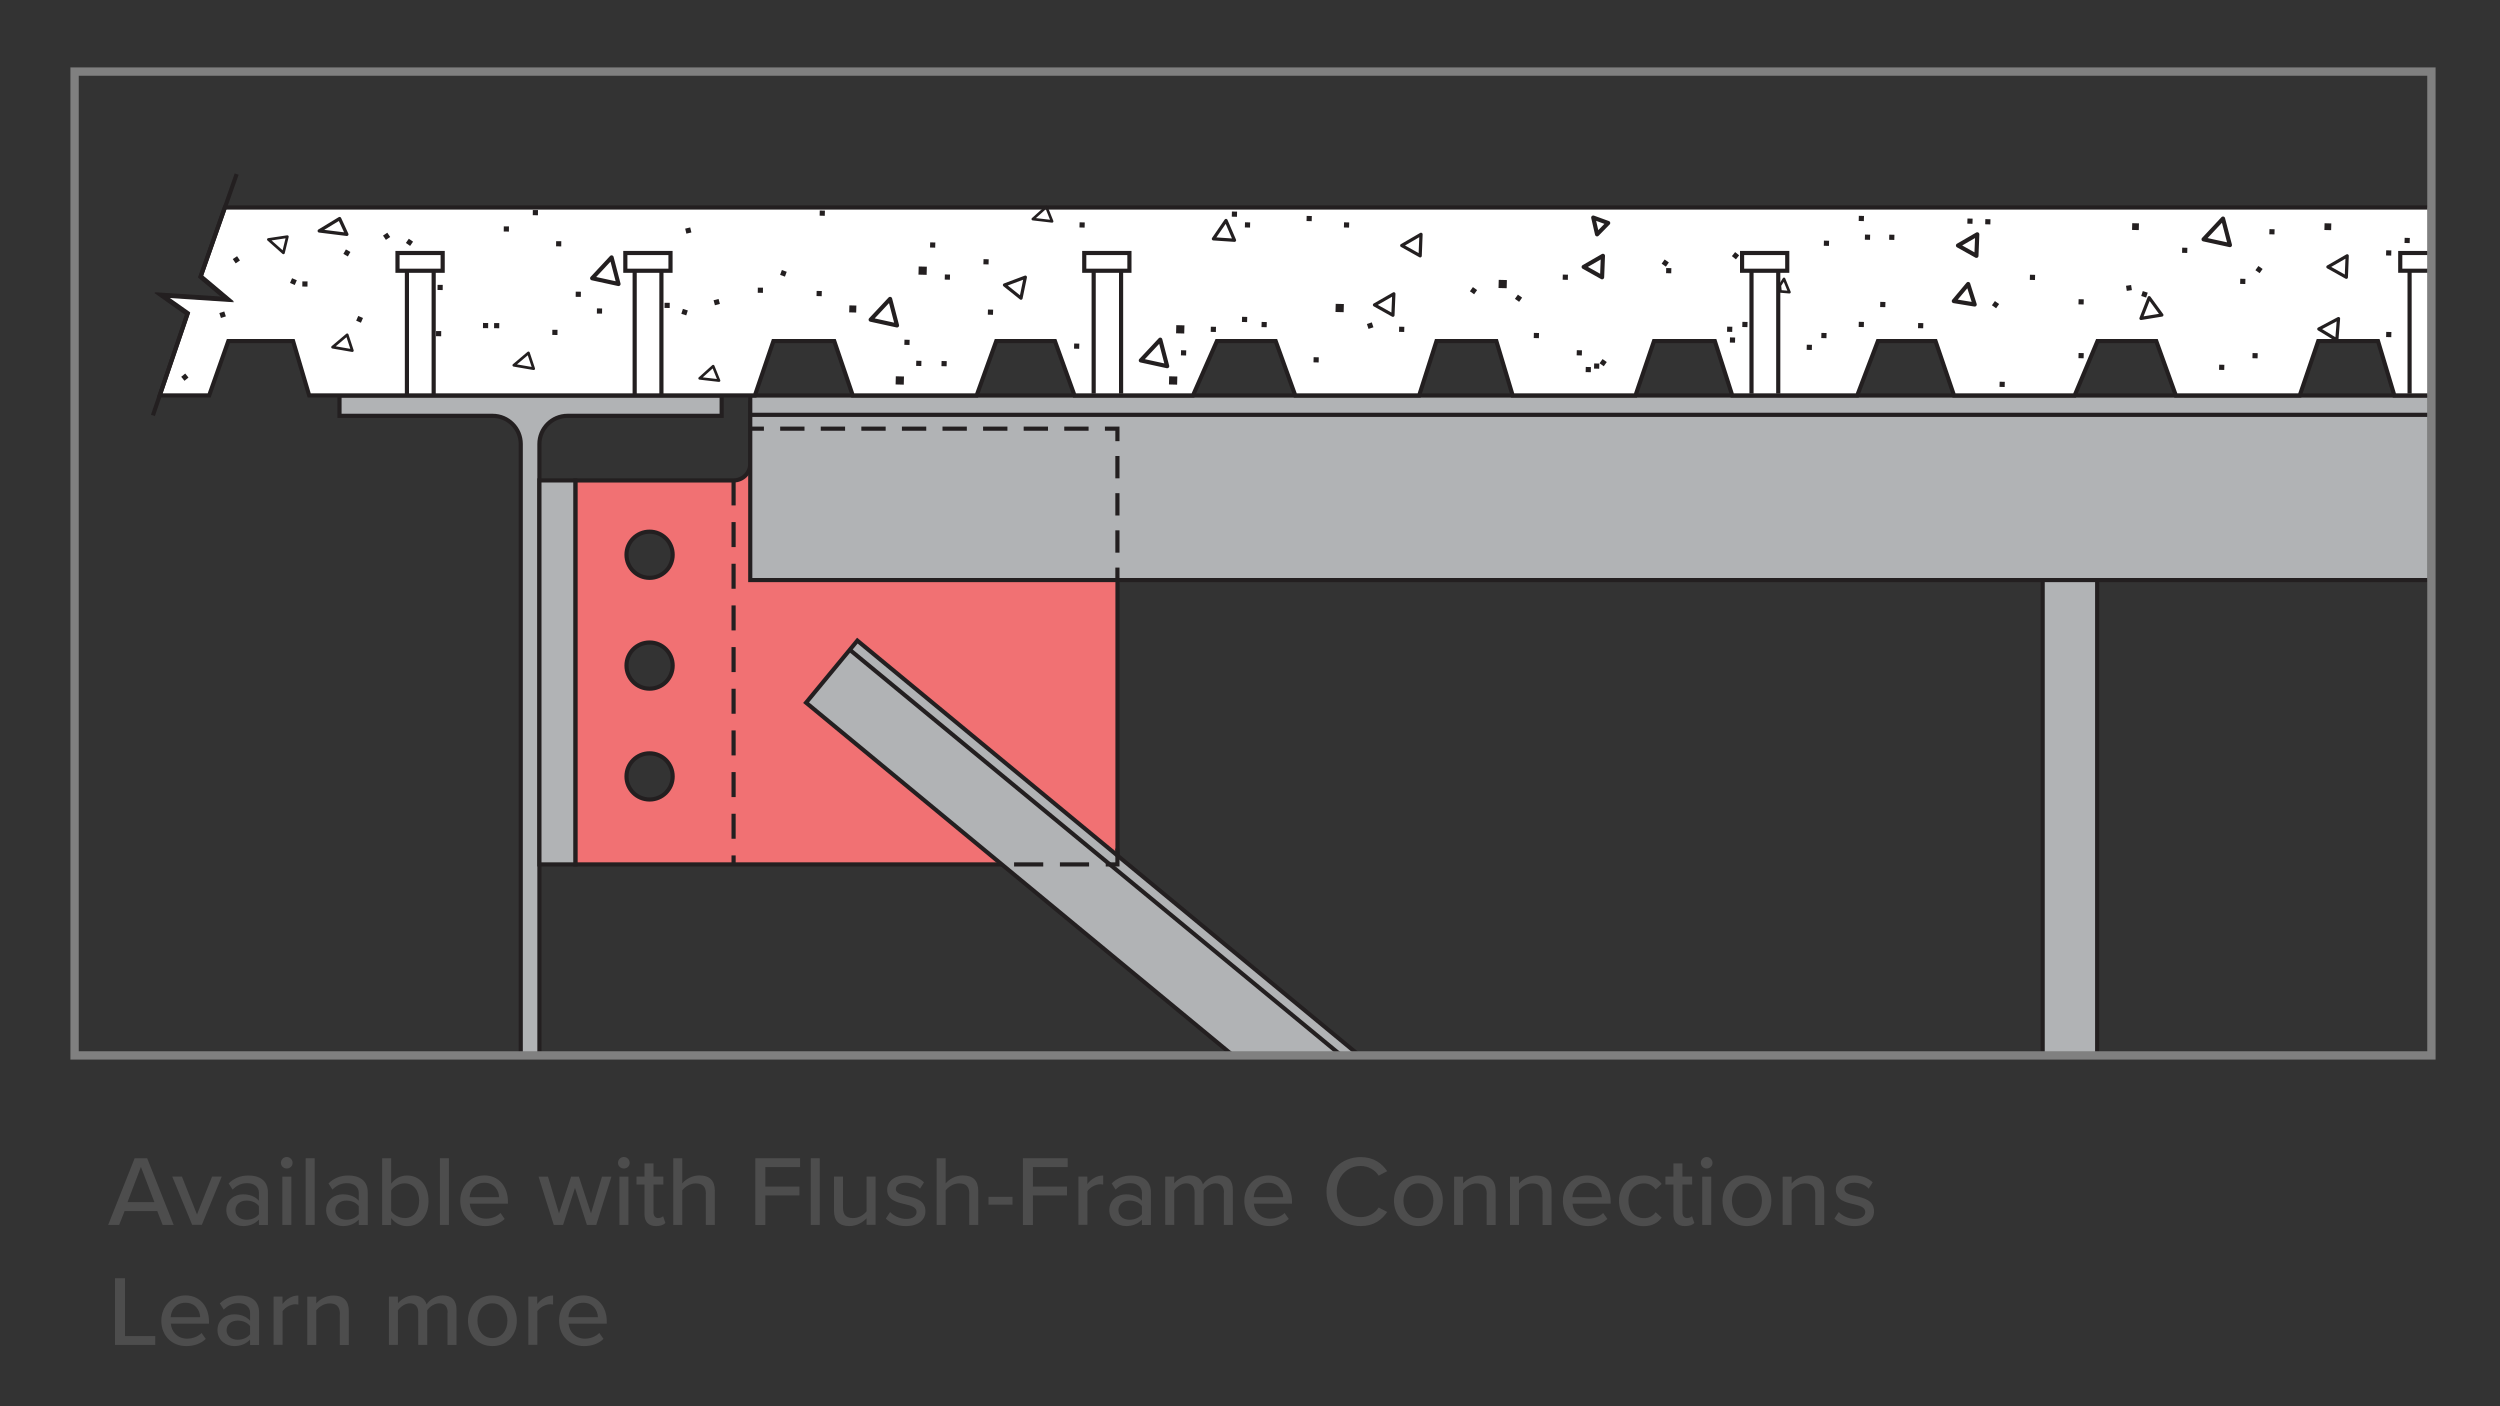 <?xml version="1.0" encoding="UTF-8"?><svg id="b" xmlns="http://www.w3.org/2000/svg" xmlns:xlink="http://www.w3.org/1999/xlink" viewBox="0 0 300 168.72"><rect x="0" y="0" width="300" height="168.72" fill="#333333" stroke="none"/><defs><style>.d{stroke-width:.33px;}.d,.e,.f,.g,.h,.i,.j,.k,.l,.m,.n,.o,.p{fill:none;}.d,.f,.g,.h,.i,.q,.r,.s,.j,.k,.m,.n,.o,.p{stroke:#231f20;}.d,.h,.j,.k,.m,.o{stroke-linejoin:round;}.e,.t,.u{stroke-width:0px;}.f{stroke-dasharray:0 0 3 2;}.f,.g,.i,.q,.r,.s,.l,.n,.p{stroke-miterlimit:10;}.f,.g,.i,.q,.r,.s,.n,.o,.p{stroke-width:.5px;}.g{stroke-dasharray:0 0 2.68 1.78;}.h{stroke-width:.39px;}.i{stroke-dasharray:0 0 3.5 2;}.q{fill:#fff;}.r{fill:#f17173;}.s{fill:#b1b3b5;}.j{stroke-width:.32px;}.k{stroke-width:.32px;}.l{stroke:gray;}.v{clip-path:url(#c);}.m{stroke-width:.4px;}.n{stroke-dasharray:0 0 2.92 1.95;}.t{fill:#4d4d4d;}.u{fill:#231f20;}</style><clipPath id="c"><rect class="e" x="13.8" y="7.7" width="277.53" height="118.67"/></clipPath></defs><g class="v"><path class="r" d="m90.03,55.65c0,1.11-.9,2-2,2h-18.99v46.08h65.06v-55.39l-44.07-.04v7.34Zm-12.08,40.29c-1.53,0-2.77-1.24-2.77-2.77s1.24-2.77,2.77-2.77,2.77,1.24,2.77,2.77-1.24,2.77-2.77,2.77Zm0-13.3c-1.53,0-2.77-1.24-2.77-2.77s1.24-2.77,2.77-2.77,2.77,1.24,2.77,2.77-1.24,2.77-2.77,2.77Zm0-13.3c-1.53,0-2.77-1.24-2.77-2.77s1.24-2.77,2.77-2.77,2.77,1.24,2.77,2.77-1.24,2.77-2.77,2.77Z"/><line class="f" x1="88.03" y1="57.65" x2="88.03" y2="103.73"/><polygon class="s" points="330.28 69.61 90.03 69.61 90.03 47.46 338.34 47.46 330.28 69.61"/><line class="p" x1="90.17" y1="49.78" x2="337.49" y2="49.78"/><line class="p" x1="90.17" y1="51.44" x2="91.67" y2="51.44"/><line class="n" x1="93.62" y1="51.44" x2="131.62" y2="51.44"/><polyline class="p" points="132.59 51.44 134.09 51.44 134.09 52.94"/><line class="g" x1="134.09" y1="54.72" x2="134.09" y2="67.21"/><line class="p" x1="134.09" y1="68.11" x2="134.09" y2="69.61"/><rect class="s" x="245.12" y="69.61" width="6.54" height="121.17"/><rect class="s" x="78.32" y="135.49" width="187.51" height="9.66" transform="translate(128.82 -77.46) rotate(39.57)"/><line class="p" x1="101.97" y1="77.97" x2="246.46" y2="197.24"/><polygon class="s" points="248.95 195.34 256.22 202.49 296.45 162.65 304.75 139.79 248.95 195.34"/><line class="s" x1="255.39" y1="201.57" x2="297.44" y2="159.93"/><path class="s" d="m40.74,47.46v2.44h18.37c1.87,0,3.38,1.52,3.38,3.38v117.73c0,1.87-1.52,3.38-3.38,3.38h-18.37v2.97h45.86v-2.97h-18.49c-1.87,0-3.38-1.52-3.38-3.38V53.28c0-1.87,1.52-3.38,3.38-3.38h18.49v-2.44h-45.86"/><rect class="s" x="64.73" y="57.65" width="4.31" height="46.08"/><polyline class="i" points="121.69 103.73 134.09 103.73 134.09 101.82"/><polygon class="q" points="339.2 45.11 337.8 40.93 330.63 40.93 328.41 47.45 313.54 47.45 311.19 40.93 304.15 40.93 301.93 47.45 287.32 47.45 285.36 40.93 278.19 40.93 275.97 47.45 261.1 47.45 258.75 40.93 251.7 40.93 248.96 47.45 234.48 47.45 232.26 40.93 225.35 40.93 222.87 47.45 207.87 47.45 205.78 40.93 198.48 40.93 196.26 47.45 181.52 47.45 179.56 40.93 172.38 40.93 170.3 47.45 155.43 47.45 153.08 40.93 146.03 40.93 143.16 47.45 128.94 47.45 126.59 40.93 119.55 40.93 117.2 47.45 102.33 47.45 100.11 40.93 92.81 40.93 90.59 47.45 37.1 47.45 35.17 40.93 27.4 40.93 25.1 47.45 19.16 47.45 22.49 37.67 19.36 35.45 23.23 35.7 27.32 35.97 24.06 33.23 26.98 24.9 346.54 24.9 339.2 45.11"/><line class="p" x1="48.83" y1="32.53" x2="48.83" y2="47.45"/><line class="p" x1="52.04" y1="32.53" x2="52.04" y2="47.45"/><line class="p" x1="76.16" y1="32.53" x2="76.16" y2="47.45"/><line class="p" x1="79.37" y1="32.53" x2="79.37" y2="47.45"/><line class="p" x1="131.24" y1="32.53" x2="131.24" y2="47.24"/><line class="p" x1="134.53" y1="32.53" x2="134.53" y2="47.24"/><line class="p" x1="210.18" y1="32.53" x2="210.18" y2="47.24"/><line class="p" x1="213.39" y1="32.53" x2="213.39" y2="47.24"/><line class="p" x1="289.15" y1="32.53" x2="289.15" y2="47.24"/><line class="p" x1="292.37" y1="32.53" x2="292.37" y2="47.24"/><polygon class="o" points="299.35 31.42 297.02 33.92 300.18 34.61 299.35 31.42"/><polygon class="o" points="266.76 26.23 264.43 28.72 267.59 29.41 266.76 26.23"/><polygon class="h" points="281.66 30.7 279.35 32.03 281.56 33.27 281.66 30.7"/><polygon class="o" points="237.27 28.12 234.96 29.46 237.17 30.7 237.27 28.12"/><polygon class="o" points="192.35 30.7 190.04 32.03 192.25 33.27 192.35 30.7"/><polygon class="h" points="167.26 35.26 164.94 36.59 167.15 37.83 167.26 35.26"/><polygon class="h" points="170.52 28.12 168.21 29.46 170.42 30.7 170.52 28.12"/><polygon class="h" points="147.12 26.46 145.61 28.66 148.14 28.83 147.12 26.46"/><polygon class="h" points="123.04 33.26 120.54 34.2 122.52 35.78 123.04 33.26"/><polygon class="j" points="125.56 24.83 123.94 26.29 126.25 26.56 125.56 24.83"/><polygon class="j" points="85.58 43.94 83.96 45.4 86.28 45.67 85.58 43.94"/><polygon class="o" points="299.76 42.65 297.45 43.99 299.66 45.23 299.76 42.65"/><polygon class="h" points="280.62 38.23 278.26 39.48 280.42 40.8 280.62 38.23"/><polygon class="o" points="236.18 34.08 234.46 36.13 236.96 36.54 236.18 34.08"/><polygon class="k" points="214.08 33.47 213.58 34.26 213.65 34.97 214.73 35.06 214.08 33.47"/><polygon class="h" points="257.9 35.72 256.92 38.21 259.42 37.8 257.9 35.72"/><polygon class="o" points="139.23 40.76 136.9 43.25 140.06 43.94 139.23 40.76"/><polygon class="o" points="106.81 35.87 104.48 38.36 107.64 39.05 106.81 35.87"/><polygon class="o" points="73.39 30.89 71.06 33.39 74.22 34.08 73.39 30.89"/><polygon class="m" points="40.75 26.23 38.31 27.71 41.62 28.12 40.75 26.23"/><polygon class="d" points="41.66 40.18 39.91 41.66 42.28 42.07 41.66 40.18"/><polygon class="d" points="63.41 42.35 61.66 43.83 64.04 44.24 63.41 42.35"/><polygon class="d" points="34.48 28.4 32.21 28.74 34.01 30.34 34.48 28.4"/><polygon class="o" points="192.98 26.76 191.65 28.12 191.19 26.11 192.98 26.76"/><rect class="u" x="199.51" y="31.25" width=".62" height=".62" transform="translate(57.95 175.77) rotate(-54.44)"/><rect class="u" x="239.13" y="36.24" width=".62" height=".62" transform="translate(70.48 210.09) rotate(-54.44)"/><rect class="u" x="270.76" y="32.03" width=".62" height=".62" transform="translate(87.13 234.06) rotate(-54.44)"/><rect class="u" x="199.94" y="32.18" width=".62" height=".62" transform="translate(162.63 231.83) rotate(-88.53)"/><rect class="u" x="207.59" y="40.5" width=".62" height=".62" transform="translate(161.77 247.59) rotate(-88.53)"/><rect class="u" x="207.26" y="39.21" width=".62" height=".62" transform="translate(162.73 246) rotate(-88.53)"/><rect class="u" x="207.96" y="30.39" width=".62" height=".62" transform="translate(53.61 173.52) rotate(-51.11)"/><rect class="u" x="218.87" y="28.89" width=".62" height=".62" transform="translate(184.36 247.55) rotate(-88.53)"/><rect class="u" x="223.81" y="28.16" width=".62" height=".62" transform="translate(189.89 251.78) rotate(-88.53)"/><rect class="u" x="238.24" y="26.31" width=".62" height=".62" transform="translate(205.81 264.4) rotate(-88.53)"/><rect class="u" x="261.87" y="29.73" width=".62" height=".62" transform="translate(225.41 291.36) rotate(-88.53)"/><rect class="u" x="268.83" y="33.46" width=".62" height=".62" transform="translate(228.47 301.95) rotate(-88.53)"/><rect class="u" x="286.35" y="30.05" width=".62" height=".62" transform="translate(248.94 316.14) rotate(-88.53)"/><rect class="u" x="295.89" y="29.7" width=".62" height=".62" transform="translate(258.59 325.34) rotate(-88.53)"/><rect class="u" x="272.34" y="27.51" width=".62" height=".62" transform="translate(237.83 299.66) rotate(-88.53)"/><rect class="u" x="299.59" y="40.37" width=".62" height=".62" transform="translate(251.52 339.43) rotate(-88.53)"/><rect class="u" x="286.35" y="39.84" width=".62" height=".62" transform="translate(239.16 325.68) rotate(-88.53)"/><rect class="u" x="288.56" y="28.55" width=".62" height=".62" transform="translate(252.6 316.89) rotate(-88.53)"/><rect class="u" x="270.32" y="42.37" width=".62" height=".62" transform="translate(221 312.13) rotate(-88.53)"/><rect class="u" x="255.16" y="34.26" width=".62" height=".62" transform="translate(-2.28 39.34) rotate(-8.77)"/><rect class="u" x="236.11" y="26.23" width=".62" height=".62" transform="translate(203.8 262.2) rotate(-88.53)"/><rect class="u" x="223.06" y="25.92" width=".62" height=".62" transform="translate(191.41 248.84) rotate(-88.53)"/><rect class="u" x="223.06" y="38.64" width=".62" height=".62" transform="translate(178.69 261.23) rotate(-88.53)"/><rect class="u" x="225.63" y="36.24" width=".62" height=".62" transform="translate(183.6 261.47) rotate(-88.53)"/><rect class="u" x="230.18" y="38.77" width=".62" height=".62" transform="translate(185.5 268.49) rotate(-88.53)"/><rect class="u" x="243.61" y="32.98" width=".62" height=".62" transform="translate(204.36 276.27) rotate(-88.53)"/><rect class="u" x="266.31" y="43.77" width=".62" height=".62" transform="translate(215.7 309.48) rotate(-88.53)"/><rect class="u" x="249.44" y="35.91" width=".62" height=".62" transform="translate(207.12 284.96) rotate(-88.53)"/><rect class="u" x="257.02" y="35.01" width=".62" height=".62" transform="translate(145.41 269.71) rotate(-72.29)"/><rect class="u" x="255.87" y="26.8" width=".81" height=".81" transform="translate(222.49 282.69) rotate(-88.53)"/><rect class="u" x="278.94" y="26.8" width=".81" height=".81" transform="translate(244.98 305.76) rotate(-88.53)"/><rect class="u" x="249.44" y="42.37" width=".62" height=".62" transform="translate(200.66 291.25) rotate(-88.53)"/><rect class="u" x="239.97" y="45.82" width=".62" height=".62" transform="translate(187.98 285.14) rotate(-88.53)"/><rect class="u" x="218.57" y="39.97" width=".62" height=".62" transform="translate(172.99 258.04) rotate(-88.53)"/><rect class="u" x="216.82" y="41.38" width=".62" height=".62" transform="translate(169.87 257.67) rotate(-88.53)"/><rect class="u" x="209.09" y="38.64" width=".62" height=".62" transform="translate(165.08 247.27) rotate(-88.53)"/><rect class="u" x="226.71" y="28.16" width=".62" height=".62" transform="translate(192.73 254.69) rotate(-88.53)"/><rect class="u" x="192.06" y="43.2" width=".62" height=".62" transform="translate(45.11 174.71) rotate(-54.44)"/><rect class="u" x="181.9" y="35.47" width=".62" height=".62" transform="translate(47.15 163.21) rotate(-54.44)"/><rect class="u" x="176.5" y="34.56" width=".62" height=".62" transform="translate(45.63 158.44) rotate(-54.44)"/><rect class="u" x="164.11" y="38.75" width=".62" height=".62" transform="translate(-3.95 53.62) rotate(-18.3)"/><rect class="u" x="191.3" y="43.63" width=".62" height=".62" transform="translate(142.76 234.35) rotate(-88.53)"/><rect class="u" x="190.3" y="44.04" width=".62" height=".62" transform="translate(141.37 233.76) rotate(-88.53)"/><rect class="u" x="189.22" y="42.04" width=".62" height=".62" transform="translate(142.32 230.72) rotate(-88.53)"/><rect class="u" x="184.07" y="39.97" width=".62" height=".62" transform="translate(139.37 223.55) rotate(-88.53)"/><rect class="u" x="161.29" y="26.69" width=".62" height=".62" transform="translate(130.45 187.85) rotate(-88.53)"/><rect class="u" x="129.55" y="26.69" width=".62" height=".62" transform="translate(99.53 156.12) rotate(-88.53)"/><rect class="u" x="128.9" y="41.24" width=".62" height=".62" transform="translate(84.35 169.64) rotate(-88.53)"/><rect class="u" x="157.63" y="42.88" width=".62" height=".62" transform="translate(110.71 199.96) rotate(-88.53)"/><rect class="u" x="156.8" y="25.92" width=".62" height=".62" transform="translate(126.85 182.61) rotate(-88.53)"/><rect class="u" x="118.03" y="31.11" width=".62" height=".62" transform="translate(83.88 148.91) rotate(-88.53)"/><rect class="u" x="108.54" y="40.78" width=".62" height=".62" transform="translate(64.97 148.84) rotate(-88.53)"/><rect class="u" x="118.55" y="37.15" width=".62" height=".62" transform="translate(78.36 155.32) rotate(-88.53)"/><rect class="u" x="109.95" y="43.3" width=".62" height=".62" transform="translate(63.83 152.71) rotate(-88.53)"/><rect class="u" x="111.62" y="29.1" width=".62" height=".62" transform="translate(79.65 140.54) rotate(-88.53)"/><rect class="u" x="112.99" y="43.33" width=".62" height=".62" transform="translate(66.76 155.78) rotate(-88.53)"/><rect class="u" x="113.38" y="32.95" width=".62" height=".62" transform="translate(77.52 146.05) rotate(-88.53)"/><rect class="u" x="98" y="34.92" width=".62" height=".62" transform="translate(60.56 132.6) rotate(-88.53)"/><rect class="u" x="98.37" y="25.27" width=".62" height=".62" transform="translate(70.57 123.57) rotate(-88.53)"/><rect class="u" x="82.28" y="27.35" width=".62" height=".62" transform="translate(-4.17 20.05) rotate(-13.5)"/><rect class="u" x="81.85" y="37.15" width=".62" height=".62" transform="translate(21.53 104.38) rotate(-72.34)"/><rect class="u" x="93.68" y="32.49" width=".62" height=".62" transform="translate(31 109.87) rotate(-69.97)"/><rect class="u" x="90.94" y="34.52" width=".62" height=".62" transform="translate(55.54 125.74) rotate(-89.45)"/><rect class="u" x="71.63" y="37.02" width=".62" height=".62" transform="translate(33.92 108.9) rotate(-89.45)"/><rect class="u" x="79.75" y="36.34" width=".62" height=".62" transform="translate(42.64 116.35) rotate(-89.45)"/><rect class="u" x="69.08" y="35.01" width=".62" height=".62" transform="translate(33.41 104.36) rotate(-89.45)"/><rect class="u" x="60.45" y="27.17" width=".62" height=".62" transform="translate(32.7 87.97) rotate(-89.45)"/><rect class="u" x="41.32" y="30.05" width=".62" height=".62" transform="translate(-5.39 51.43) rotate(-60.25)"/><rect class="u" x="26.4" y="37.46" width=".62" height=".62" transform="translate(-10.28 9.99) rotate(-17.83)"/><rect class="u" x="34.9" y="33.49" width=".62" height=".62" transform="translate(-9.82 52.62) rotate(-66.52)"/><rect class="u" x="42.84" y="38.01" width=".62" height=".62" transform="translate(-9.19 62.63) rotate(-66.52)"/><rect class="u" x="36.28" y="33.77" width=".62" height=".62" transform="translate(2.16 70.34) rotate(-89.45)"/><rect class="u" x="21.87" y="44.95" width=".62" height=".62" transform="translate(-23.62 24.22) rotate(-39.22)"/><rect class="u" x="46.08" y="28.05" width=".62" height=".62" transform="translate(-7.93 30.69) rotate(-33.9)"/><rect class="u" x="28.05" y="30.86" width=".62" height=".62" transform="translate(-12.56 21.12) rotate(-33.9)"/><rect class="u" x="48.83" y="28.78" width=".62" height=".62" transform="translate(-2.85 52.71) rotate(-55.07)"/><rect class="u" x="66.74" y="28.95" width=".62" height=".62" transform="translate(37.14 96.02) rotate(-89.45)"/><rect class="u" x="66.28" y="39.58" width=".62" height=".62" transform="translate(26.06 106.09) rotate(-89.45)"/><rect class="u" x="57.97" y="38.77" width=".62" height=".62" transform="translate(18.63 96.97) rotate(-89.45)"/><rect class="u" x="52.5" y="34.19" width=".62" height=".62" transform="translate(17.81 86.97) rotate(-89.45)"/><rect class="u" x="59.29" y="38.77" width=".62" height=".62" transform="translate(19.95 98.3) rotate(-89.45)"/><rect class="u" x="52.33" y="39.73" width=".62" height=".62" transform="translate(12.09 92.29) rotate(-89.45)"/><rect class="u" x="63.94" y="25.22" width=".62" height=".62" transform="translate(38.1 89.52) rotate(-89.45)"/><rect class="u" x="85.7" y="35.94" width=".62" height=".62" transform="translate(-6.48 23.69) rotate(-15.12)"/><rect class="u" x="101.93" y="36.66" width=".84" height=".84" transform="translate(62.64 138.44) rotate(-88.53)"/><rect class="u" x="151.39" y="38.64" width=".62" height=".62" transform="translate(108.87 189.6) rotate(-88.53)"/><rect class="u" x="141.72" y="42.04" width=".62" height=".62" transform="translate(96.05 183.24) rotate(-88.53)"/><rect class="u" x="149.4" y="26.69" width=".62" height=".62" transform="translate(118.87 175.96) rotate(-88.53)"/><rect class="u" x="149.06" y="38.03" width=".62" height=".62" transform="translate(107.19 186.67) rotate(-88.53)"/><rect class="u" x="145.3" y="39.21" width=".62" height=".62" transform="translate(102.36 184.07) rotate(-88.53)"/><rect class="u" x="147.83" y="25.39" width=".62" height=".62" transform="translate(118.64 173.13) rotate(-88.53)"/><rect class="u" x="167.9" y="39.21" width=".62" height=".62" transform="translate(124.38 206.66) rotate(-88.53)"/><rect class="u" x="187.54" y="32.96" width=".62" height=".62" transform="translate(149.76 220.2) rotate(-88.53)"/><rect class="u" x="179.84" y="33.6" width=".98" height=".98" transform="translate(141.62 213.48) rotate(-88.53)"/><rect class="u" x="140.3" y="45.18" width=".98" height=".98" transform="translate(91.51 185.23) rotate(-88.53)"/><rect class="u" x="160.28" y="36.48" width=".98" height=".98" transform="translate(119.68 196.73) rotate(-88.53)"/><rect class="u" x="141.15" y="39.03" width=".98" height=".98" transform="translate(98.49 180.1) rotate(-88.53)"/><rect class="u" x="110.23" y="32" width=".98" height=".98" transform="translate(75.4 142.33) rotate(-88.53)"/><rect class="u" x="107.49" y="45.18" width=".98" height=".98" transform="translate(59.55 152.43) rotate(-88.53)"/><rect class="p" x="47.7" y="30.36" width="5.42" height="2.13"/><rect class="p" x="75.04" y="30.36" width="5.42" height="2.13"/><rect class="p" x="130.11" y="30.36" width="5.42" height="2.13"/><rect class="p" x="209.05" y="30.36" width="5.42" height="2.13"/><rect class="p" x="288.03" y="30.36" width="5.42" height="2.13"/><polyline class="p" points="351.53 11.2 315.95 108.97 322.27 114.29 305.98 113.46 312.63 118.11 276.88 216.54"/><polyline class="p" points="28.4 20.89 24.09 33.15 27.35 35.89 19.4 35.37 22.53 37.58 18.35 49.85"/></g><rect class="l" x="8.95" y="8.59" width="282.82" height="118.06"/><path class="t" d="m18.87,145.33h-3.92l-.65,1.66h-1.32l3.18-8h1.5l3.18,8h-1.32l-.65-1.66Zm-3.57-1.07h3.23l-1.62-4.23-1.61,4.23Z"/><path class="t" d="m20.68,141.19h1.15l1.81,4.55,1.81-4.55h1.16l-2.39,5.79h-1.16l-2.39-5.79Z"/><path class="t" d="m31.07,146.35c-.46.5-1.12.78-1.9.78-.96,0-2.01-.65-2.01-1.92s1.04-1.89,2.01-1.89c.78,0,1.45.25,1.9.77v-.96c0-.72-.59-1.15-1.42-1.15-.66,0-1.22.25-1.74.77l-.47-.74c.65-.64,1.44-.95,2.38-.95,1.26,0,2.33.55,2.33,2.03v3.91h-1.08v-.64Zm0-1.62c-.32-.43-.89-.66-1.49-.66-.78,0-1.33.47-1.33,1.15s.55,1.15,1.33,1.15c.6,0,1.16-.23,1.49-.66v-.98Z"/><path class="t" d="m33.71,139.54c0-.38.32-.7.7-.7s.7.31.7.7-.31.68-.7.68-.7-.3-.7-.68Zm.17,1.66h1.08v5.79h-1.08v-5.79Z"/><path class="t" d="m36.68,138.99h1.08v8h-1.08v-8Z"/><path class="t" d="m43.05,146.35c-.46.5-1.12.78-1.9.78-.96,0-2.01-.65-2.01-1.92s1.04-1.89,2.01-1.89c.78,0,1.45.25,1.9.77v-.96c0-.72-.59-1.15-1.42-1.15-.66,0-1.22.25-1.74.77l-.47-.74c.65-.64,1.44-.95,2.38-.95,1.26,0,2.33.55,2.33,2.03v3.91h-1.08v-.64Zm0-1.62c-.32-.43-.89-.66-1.49-.66-.78,0-1.33.47-1.33,1.15s.55,1.15,1.33,1.15c.6,0,1.16-.23,1.49-.66v-.98Z"/><path class="t" d="m45.86,138.99h1.08v3.05c.46-.62,1.14-.98,1.9-.98,1.51,0,2.58,1.19,2.58,3.05s-1.08,3.03-2.58,3.03c-.78,0-1.46-.4-1.9-.97v.83h-1.08v-8Zm2.69,7.18c1.08,0,1.75-.86,1.75-2.08s-.67-2.09-1.75-2.09c-.66,0-1.32.4-1.61.86v2.46c.29.47.95.84,1.61.84Z"/><path class="t" d="m52.79,138.99h1.08v8h-1.08v-8Z"/><path class="t" d="m58.13,141.05c1.74,0,2.82,1.36,2.82,3.13v.26h-4.58c.08.98.8,1.8,1.97,1.8.61,0,1.28-.24,1.72-.68l.5.71c-.58.56-1.39.86-2.33.86-1.73,0-3-1.22-3-3.05,0-1.68,1.21-3.03,2.9-3.03Zm-1.78,2.61h3.54c-.02-.77-.54-1.73-1.76-1.73s-1.72.94-1.78,1.73Z"/><path class="t" d="m69,142.54l-1.43,4.45h-1.12l-1.82-5.79h1.13l1.32,4.41,1.45-4.41h.94l1.45,4.41,1.32-4.41h1.13l-1.82,5.79h-1.12l-1.43-4.45Z"/><path class="t" d="m74.16,139.54c0-.38.32-.7.7-.7s.7.31.7.7-.31.68-.7.68-.7-.3-.7-.68Zm.17,1.66h1.08v5.79h-1.08v-5.79Z"/><path class="t" d="m77.34,145.7v-3.56h-.96v-.95h.96v-1.58h1.08v1.58h1.18v.95h-1.18v3.32c0,.41.19.71.56.71.25,0,.48-.11.59-.23l.28.82c-.23.22-.56.37-1.13.37-.91,0-1.38-.52-1.38-1.43Z"/><path class="t" d="m84.71,143.26c0-.96-.49-1.25-1.24-1.25-.67,0-1.28.41-1.6.84v4.14h-1.08v-8h1.08v3.02c.38-.47,1.16-.96,2.05-.96,1.24,0,1.86.62,1.86,1.85v4.09h-1.08v-3.73Z"/><path class="t" d="m90.64,138.99h5.37v1.06h-4.17v2.34h4.09v1.06h-4.09v3.55h-1.2v-8Z"/><path class="t" d="m97.29,138.99h1.08v8h-1.08v-8Z"/><path class="t" d="m103.99,146.19c-.44.48-1.18.94-2.06.94-1.24,0-1.85-.62-1.85-1.85v-4.09h1.08v3.73c0,.96.48,1.25,1.22,1.25.67,0,1.28-.38,1.61-.82v-4.16h1.08v5.79h-1.08v-.79Z"/><path class="t" d="m106.8,145.44c.4.43,1.16.83,1.94.83s1.25-.34,1.25-.83c0-.58-.66-.77-1.4-.94-.98-.23-2.13-.49-2.13-1.74,0-.92.79-1.71,2.21-1.71,1,0,1.72.36,2.21.83l-.48.76c-.34-.41-.98-.71-1.71-.71s-1.19.29-1.19.76c0,.5.62.67,1.34.84,1.01.23,2.21.5,2.21,1.83,0,1-.82,1.77-2.34,1.77-.97,0-1.82-.3-2.41-.9l.52-.79Z"/><path class="t" d="m116.32,143.26c0-.96-.49-1.25-1.24-1.25-.67,0-1.28.41-1.6.84v4.14h-1.08v-8h1.08v3.02c.38-.47,1.16-.96,2.05-.96,1.24,0,1.86.62,1.86,1.85v4.09h-1.08v-3.73Z"/><path class="t" d="m118.62,143.62h2.88v.94h-2.88v-.94Z"/><path class="t" d="m122.75,138.99h5.37v1.06h-4.17v2.34h4.09v1.06h-4.09v3.55h-1.2v-8Z"/><path class="t" d="m129.4,141.19h1.08v.89c.44-.58,1.13-1.02,1.9-1.02v1.09c-.11-.02-.23-.04-.37-.04-.54,0-1.27.41-1.52.84v4.03h-1.08v-5.79Z"/><path class="t" d="m137.03,146.35c-.46.5-1.12.78-1.9.78-.96,0-2.01-.65-2.01-1.92s1.04-1.89,2.01-1.89c.78,0,1.45.25,1.9.77v-.96c0-.72-.59-1.15-1.42-1.15-.66,0-1.22.25-1.74.77l-.47-.74c.65-.64,1.44-.95,2.38-.95,1.26,0,2.33.55,2.33,2.03v3.91h-1.08v-.64Zm0-1.62c-.32-.43-.89-.66-1.49-.66-.78,0-1.33.47-1.33,1.15s.55,1.15,1.33,1.15c.6,0,1.16-.23,1.49-.66v-.98Z"/><path class="t" d="m146.88,143.12c0-.67-.3-1.12-1.01-1.12-.59,0-1.16.41-1.44.83v4.15h-1.08v-3.86c0-.67-.29-1.12-1.02-1.12-.56,0-1.13.42-1.42.84v4.14h-1.08v-5.79h1.08v.82c.24-.36,1.01-.96,1.87-.96s1.39.46,1.57,1.08c.34-.54,1.1-1.08,1.95-1.08,1.07,0,1.64.59,1.64,1.75v4.19h-1.08v-3.86Z"/><path class="t" d="m152.22,141.05c1.74,0,2.82,1.36,2.82,3.13v.26h-4.58c.08.98.8,1.8,1.97,1.8.61,0,1.28-.24,1.72-.68l.5.71c-.58.56-1.39.86-2.33.86-1.73,0-3-1.22-3-3.05,0-1.68,1.21-3.03,2.9-3.03Zm-1.78,2.61h3.54c-.02-.77-.54-1.73-1.76-1.73s-1.72.94-1.78,1.73Z"/><path class="t" d="m159.18,142.99c0-2.46,1.82-4.14,4.1-4.14,1.57,0,2.55.76,3.18,1.69l-1.02.54c-.42-.67-1.21-1.16-2.16-1.16-1.62,0-2.87,1.27-2.87,3.07s1.25,3.07,2.87,3.07c.95,0,1.74-.49,2.16-1.16l1.02.54c-.64.94-1.61,1.69-3.18,1.69-2.28,0-4.1-1.68-4.1-4.14Z"/><path class="t" d="m167.28,144.08c0-1.67,1.13-3.03,2.93-3.03s2.93,1.37,2.93,3.03-1.12,3.05-2.93,3.05-2.93-1.37-2.93-3.05Zm4.73,0c0-1.09-.64-2.08-1.8-2.08s-1.8.98-1.8,2.08.65,2.09,1.8,2.09,1.8-.98,1.8-2.09Z"/><path class="t" d="m178.41,143.28c0-.96-.49-1.27-1.24-1.27-.67,0-1.28.41-1.6.84v4.14h-1.08v-5.79h1.08v.82c.38-.47,1.15-.96,2.05-.96,1.22,0,1.86.65,1.86,1.87v4.07h-1.08v-3.71Z"/><path class="t" d="m185.12,143.28c0-.96-.49-1.27-1.24-1.27-.67,0-1.28.41-1.6.84v4.14h-1.08v-5.79h1.08v.82c.38-.47,1.15-.96,2.05-.96,1.22,0,1.86.65,1.86,1.87v4.07h-1.08v-3.71Z"/><path class="t" d="m190.46,141.05c1.74,0,2.82,1.36,2.82,3.13v.26h-4.58c.08.98.8,1.8,1.97,1.8.61,0,1.28-.24,1.71-.68l.5.71c-.58.56-1.39.86-2.33.86-1.73,0-3-1.22-3-3.05,0-1.68,1.21-3.03,2.9-3.03Zm-1.78,2.61h3.54c-.02-.77-.54-1.73-1.76-1.73s-1.71.94-1.78,1.73Z"/><path class="t" d="m197.23,141.05c1.09,0,1.75.46,2.17,1.02l-.72.66c-.35-.49-.82-.72-1.4-.72-1.14,0-1.87.88-1.87,2.08s.73,2.09,1.87,2.09c.59,0,1.06-.24,1.4-.72l.72.66c-.42.56-1.08,1.02-2.17,1.02-1.75,0-2.95-1.31-2.95-3.05s1.2-3.03,2.95-3.03Z"/><path class="t" d="m200.81,145.7v-3.56h-.96v-.95h.96v-1.58h1.08v1.58h1.17v.95h-1.17v3.32c0,.41.19.71.56.71.25,0,.48-.11.59-.23l.28.82c-.23.22-.56.37-1.13.37-.91,0-1.38-.52-1.38-1.43Z"/><path class="t" d="m204.1,139.54c0-.38.32-.7.7-.7s.7.31.7.7-.31.68-.7.68-.7-.3-.7-.68Zm.17,1.66h1.08v5.79h-1.08v-5.79Z"/><path class="t" d="m206.7,144.08c0-1.67,1.13-3.03,2.93-3.03s2.93,1.37,2.93,3.03-1.12,3.05-2.93,3.05-2.93-1.37-2.93-3.05Zm4.73,0c0-1.09-.64-2.08-1.8-2.08s-1.8.98-1.8,2.08.65,2.09,1.8,2.09,1.8-.98,1.8-2.09Z"/><path class="t" d="m217.83,143.28c0-.96-.49-1.27-1.24-1.27-.67,0-1.28.41-1.59.84v4.14h-1.08v-5.79h1.08v.82c.38-.47,1.15-.96,2.05-.96,1.22,0,1.86.65,1.86,1.87v4.07h-1.08v-3.71Z"/><path class="t" d="m220.64,145.44c.4.43,1.16.83,1.94.83s1.25-.34,1.25-.83c0-.58-.66-.77-1.4-.94-.98-.23-2.13-.49-2.13-1.74,0-.92.79-1.71,2.21-1.71,1,0,1.71.36,2.21.83l-.48.76c-.34-.41-.98-.71-1.72-.71s-1.19.29-1.19.76c0,.5.62.67,1.34.84,1.01.23,2.21.5,2.21,1.83,0,1-.82,1.77-2.34,1.77-.97,0-1.82-.3-2.41-.9l.52-.79Z"/><path class="t" d="m13.8,153.39h1.2v6.94h3.63v1.06h-4.83v-8Z"/><path class="t" d="m22.26,155.45c1.74,0,2.82,1.36,2.82,3.13v.26h-4.58c.08.98.8,1.8,1.97,1.8.61,0,1.28-.24,1.72-.68l.5.71c-.58.56-1.39.86-2.33.86-1.73,0-3-1.22-3-3.05,0-1.68,1.21-3.03,2.9-3.03Zm-1.78,2.61h3.54c-.02-.77-.54-1.73-1.76-1.73s-1.72.94-1.78,1.73Z"/><path class="t" d="m30.01,160.75c-.46.5-1.12.78-1.9.78-.96,0-2.01-.65-2.01-1.92s1.04-1.89,2.01-1.89c.78,0,1.45.25,1.9.77v-.96c0-.72-.59-1.15-1.42-1.15-.66,0-1.22.25-1.74.77l-.47-.74c.65-.64,1.44-.95,2.38-.95,1.26,0,2.33.55,2.33,2.03v3.91h-1.08v-.64Zm0-1.62c-.32-.43-.89-.66-1.49-.66-.78,0-1.33.47-1.33,1.15s.55,1.15,1.33,1.15c.6,0,1.16-.23,1.49-.66v-.98Z"/><path class="t" d="m32.82,155.59h1.08v.89c.44-.58,1.13-1.02,1.9-1.02v1.09c-.11-.02-.23-.04-.37-.04-.54,0-1.27.41-1.52.84v4.03h-1.08v-5.79Z"/><path class="t" d="m40.79,157.68c0-.96-.49-1.27-1.24-1.27-.67,0-1.28.41-1.6.84v4.14h-1.08v-5.79h1.08v.82c.38-.47,1.15-.96,2.05-.96,1.22,0,1.86.65,1.86,1.87v4.07h-1.08v-3.71Z"/><path class="t" d="m53.72,157.52c0-.67-.3-1.12-1.01-1.12-.59,0-1.16.41-1.44.83v4.15h-1.08v-3.86c0-.67-.29-1.12-1.02-1.12-.56,0-1.13.42-1.42.84v4.14h-1.08v-5.79h1.08v.82c.24-.36,1.01-.96,1.87-.96s1.39.46,1.57,1.08c.34-.54,1.1-1.08,1.95-1.08,1.07,0,1.64.59,1.64,1.75v4.19h-1.08v-3.86Z"/><path class="t" d="m56.16,158.48c0-1.67,1.13-3.03,2.93-3.03s2.93,1.37,2.93,3.03-1.12,3.05-2.93,3.05-2.93-1.37-2.93-3.05Zm4.73,0c0-1.09-.64-2.08-1.8-2.08s-1.8.98-1.8,2.08.65,2.09,1.8,2.09,1.8-.98,1.8-2.09Z"/><path class="t" d="m63.39,155.59h1.08v.89c.44-.58,1.13-1.02,1.9-1.02v1.09c-.11-.02-.23-.04-.37-.04-.54,0-1.27.41-1.52.84v4.03h-1.08v-5.79Z"/><path class="t" d="m69.99,155.45c1.74,0,2.82,1.36,2.82,3.13v.26h-4.58c.08.98.8,1.8,1.97,1.8.61,0,1.28-.24,1.72-.68l.5.71c-.58.56-1.39.86-2.33.86-1.73,0-3-1.22-3-3.05,0-1.68,1.21-3.03,2.9-3.03Zm-1.78,2.61h3.54c-.02-.77-.54-1.73-1.76-1.73s-1.72.94-1.78,1.73Z"/></svg>